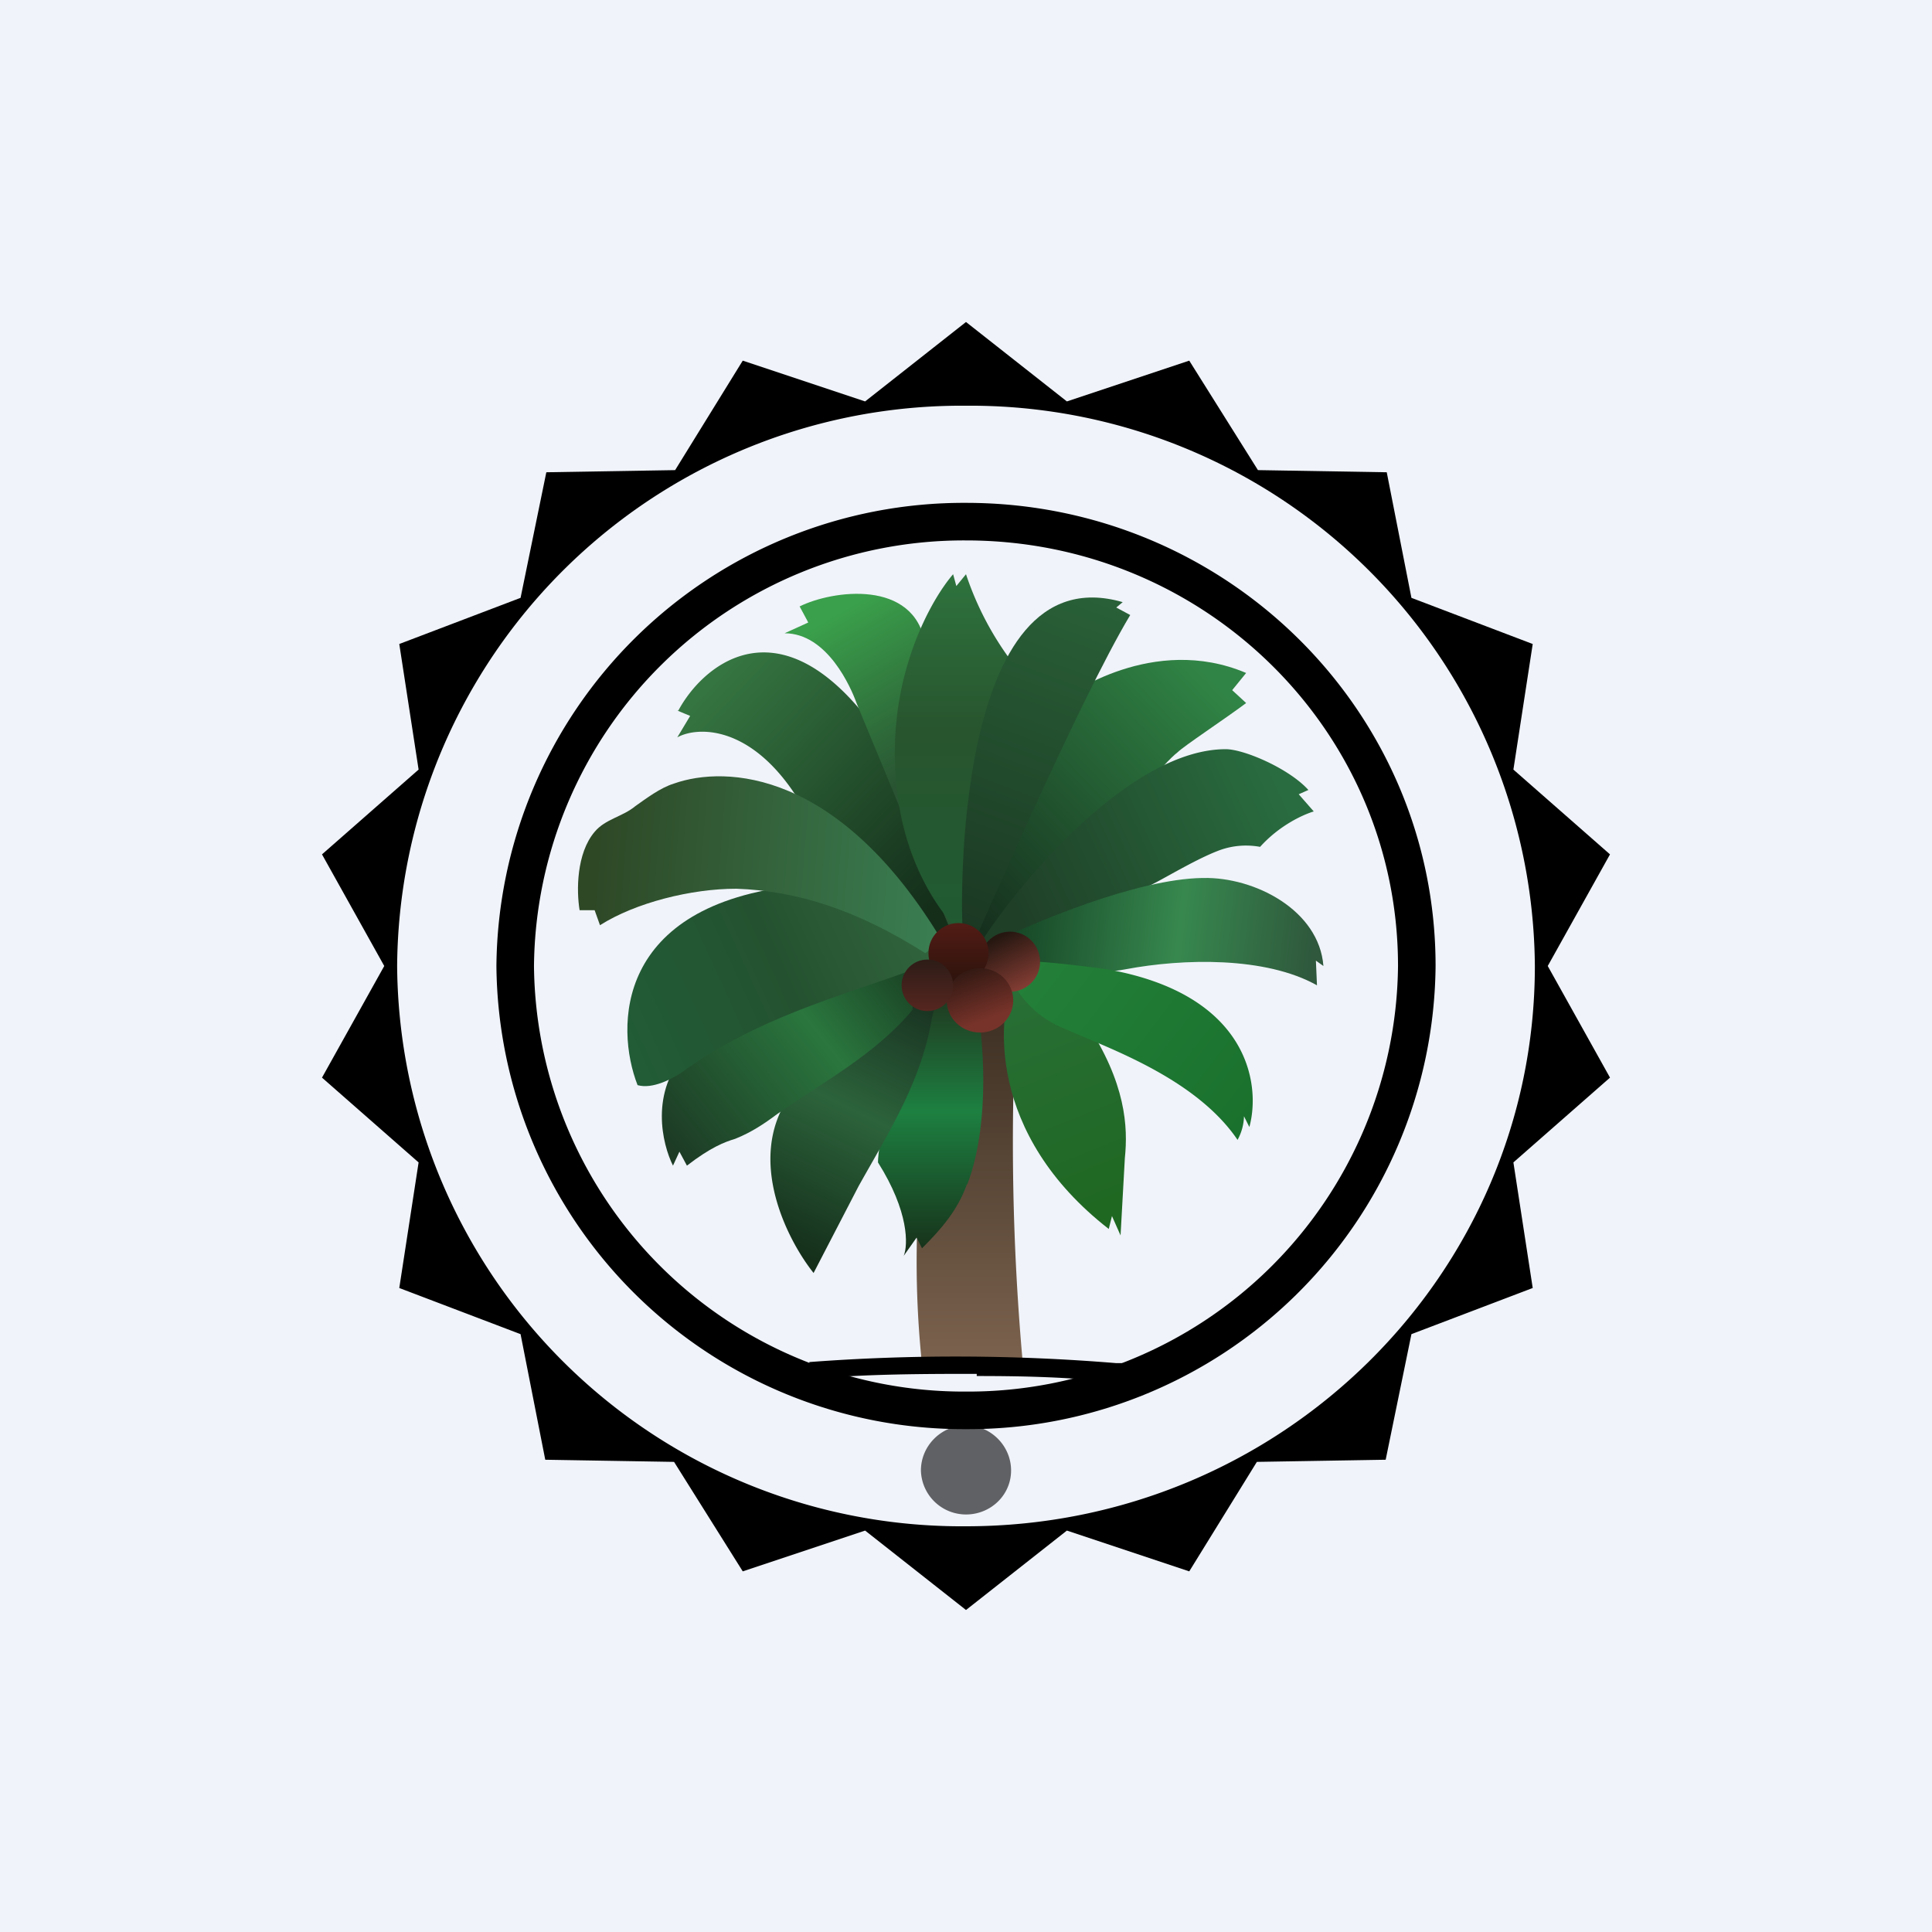 <!-- by TradingView --><svg width="18" height="18" viewBox="0 0 18 18" fill="none" xmlns="http://www.w3.org/2000/svg"><path fill="#F0F3FA" d="M0 0h18v18H0z"/><path d="M8.59 12.71a9.17 9.17 0 0 1 0-1.91l.3-1.34.58-.05a23 23 0 0 0 .06 3.3h-.94Z" fill="url(#aakw23ck1)"/><path d="M9.1 12.8c-.46 0-1.06 0-1.55.05l-.01-.16a18.2 18.2 0 0 1 2.86.01h.06V12.88H10.4c-.43-.05-.86-.06-1.3-.06Z" fill="#000"/><path d="m10.36 11.33-.03.12c-1.13-.88-1.06-1.98-.86-2.42 0 0 .48.25.65.5.37.56.39.97.36 1.26l-.04.72-.08-.18Z" fill="url(#bakw23ck1)"/><path d="m11.61 6.27-.13.16.13.12c-.2.15-.58.4-.64.46-.13.1-.46.51-.57.68-.1.16-.26.41-.46.66-.17.2-.5.23-.64.22l-.16.24-.1-.04.9-2.28s.8-.59 1.67-.22Z" fill="url(#cakw23ck1)"/><path d="m6.31 6.62.12.05-.12.2c.18-.1.66-.12 1.09.52l1.35 1.4.2-.13a7.2 7.2 0 0 0-.93-2.04c-.82-.98-1.48-.41-1.7 0Z" fill="url(#dakw23ck1)"/><path d="m7.53 5.8-.22.1c.4 0 .62.51.67.65l.89 2.15.1-.03L8.62 6c-.1-.61-.87-.5-1.17-.35l.07.13Z" fill="url(#eakw23ck1)"/><path d="M8.34 7.14c.03.88.45 1.42.65 1.58.29-.5.42-1.9.44-2.55A2.88 2.88 0 0 1 9 5.35l-.09.11-.03-.11c-.2.23-.58.9-.54 1.79Z" fill="url(#fakw23ck1)"/><path d="M8.97 8.69c-.02-.18-.1-3.54 1.49-3.08l-.06.05.13.07c-.48.8-1.45 3.04-1.45 3.04l-.11-.08Z" fill="url(#gakw23ck1)"/><path d="M11.42 6.98c-.87 0-1.9 1.2-2.3 1.83.88-.19 1.46-.5 1.57-.55.1-.04.42-.24.65-.33a.72.72 0 0 1 .4-.04c.18-.2.4-.3.5-.33l-.14-.16.09-.04c-.18-.2-.6-.38-.77-.38Z" fill="url(#hakw23ck1)"/><path d="M11.2 8.18c-.6.01-1.55.4-2.05.65l.06.13s.75.17 1.28.07 1.3-.12 1.78.15l-.01-.23.07.05c-.04-.52-.64-.83-1.12-.82Z" fill="url(#iakw23ck1)"/><path d="M9.91 9.58a.93.93 0 0 1-.46-.4l.04-.22c.12-.02.6.04.82.07 1.32.23 1.44 1.07 1.33 1.47l-.05-.1a.48.48 0 0 1-.06.22c-.4-.59-1.25-.87-1.62-1.04Z" fill="url(#jakw23ck1)"/><path d="M9.01 11.04c.24-.62.15-1.56.03-1.98l-.36.19c-.4.81-.5 1.43-.5 1.58.29.46.28.77.24.87l.12-.17.05.1c.18-.18.33-.35.42-.6Z" fill="url(#kakw23ck1)"/><path d="m8 11.05-.42.81c-.24-.3-.63-1.05-.23-1.64a2.5 2.5 0 0 1 1.38-.94l-.05.22c-.1.58-.4 1.05-.68 1.55Z" fill="url(#lakw23ck1)"/><path d="m6.33 10.73.07.13c.22-.17.35-.22.45-.25.15-.06.27-.14.39-.23.43-.3.92-.56 1.26-.97L8.54 9c-.53.01-1.7.32-2.14.8-.35.37-.23.86-.13 1.06l.06-.13Z" fill="url(#makw23ck1)"/><path d="M7.43 8.25c-1.7.18-1.7 1.32-1.49 1.86.14.04.32-.06.4-.11.85-.63 1.93-.82 2.42-1.08-.5-.49-1.09-.68-1.33-.67Z" fill="url(#nakw23ck1)"/><circle cx="9.41" cy="8.96" fill="url(#oakw23ck1)" r=".28"/><path d="M5.4 8.48h.14l.05.14c.33-.21.85-.34 1.27-.34.57.02 1.13.2 1.76.6l.16-.11c-.96-1.6-2.02-1.64-2.5-1.47-.13.04-.26.14-.36.21-.12.1-.28.12-.38.24-.17.2-.17.55-.14.73Z" fill="url(#pakw23ck1)"/><path d="M4.8 9A4.18 4.18 0 0 1 9 4.86c2.32 0 4.2 1.85 4.2 4.14A4.18 4.18 0 0 1 9 13.14 4.18 4.18 0 0 1 4.8 9Z" stroke="#000" stroke-width=".35"/><circle cx="8.93" cy="8.88" fill="url(#qakw23ck1)" r=".28"/><ellipse cx="9.13" cy="9.32" rx=".31" ry=".3" fill="url(#rakw23ck1)"/><circle cx="8.64" cy="9.18" fill="url(#sakw23ck1)" r=".24"/><path opacity=".6" d="M9.42 13.7c0 .23-.19.41-.42.41a.42.42 0 0 1-.42-.41c0-.23.19-.42.42-.42.23 0 .42.19.42.42Z" fill="#000"/><path fill-rule="evenodd" d="M9.94 3.74 9 3l-.94.74-1.14-.38-.63 1.02-1.2.02-.24 1.17L3.72 6l.18 1.17-.9.79L3.58 9 3 10.04l.9.79L3.72 12l1.13.43.23 1.17 1.2.02.64 1.02 1.14-.38L9 15l.94-.74 1.14.38.63-1.02 1.2-.02.24-1.17 1.13-.43-.18-1.17.9-.79L14.42 9 15 7.96l-.9-.79.18-1.17-1.13-.43-.23-1.17-1.2-.02-.64-1.02-1.14.38ZM9 14.22c2.93 0 5.3-2.34 5.3-5.22A5.26 5.26 0 0 0 9 3.78 5.26 5.26 0 0 0 3.7 9 5.26 5.26 0 0 0 9 14.22Z" fill="#000"/><defs><linearGradient id="aakw23ck1" x1="9" y1="9.41" x2="9" y2="12.71" gradientUnits="userSpaceOnUse"><stop stop-color="#3D3023"/><stop offset="1" stop-color="#7B624E"/></linearGradient><linearGradient id="bakw23ck1" x1="9.39" y1="9.04" x2="10.27" y2="11.22" gradientUnits="userSpaceOnUse"><stop stop-color="#296F38"/><stop offset="1" stop-color="#1F6822"/></linearGradient><linearGradient id="cakw23ck1" x1="11.36" y1="6.4" x2="9.08" y2="8.59" gradientUnits="userSpaceOnUse"><stop stop-color="#308445"/><stop offset="1" stop-color="#16301E"/></linearGradient><linearGradient id="dakw23ck1" x1="6.6" y1="6.41" x2="8.7" y2="8.42" gradientUnits="userSpaceOnUse"><stop stop-color="#357541"/><stop offset="1" stop-color="#142E1A"/></linearGradient><linearGradient id="eakw23ck1" x1="7.64" y1="5.81" x2="8.79" y2="7.8" gradientUnits="userSpaceOnUse"><stop stop-color="#3AA04B"/><stop offset=".73" stop-color="#295332"/></linearGradient><linearGradient id="fakw23ck1" x1="8.88" y1="5.35" x2="8.88" y2="8.72" gradientUnits="userSpaceOnUse"><stop stop-color="#2E733E"/><stop offset=".43" stop-color="#28552E"/><stop offset="1" stop-color="#205B32"/></linearGradient><linearGradient id="gakw23ck1" x1="10.16" y1="5.56" x2="9" y2="8.64" gradientUnits="userSpaceOnUse"><stop stop-color="#296037"/><stop offset="1" stop-color="#1B3823"/></linearGradient><linearGradient id="hakw23ck1" x1="11.94" y1="7.37" x2="9.45" y2="8.51" gradientUnits="userSpaceOnUse"><stop stop-color="#296C3F"/><stop offset="1" stop-color="#1F3F27"/></linearGradient><linearGradient id="iakw23ck1" x1="12.2" y1="9.18" x2="9.15" y2="8.83" gradientUnits="userSpaceOnUse"><stop stop-color="#2F583C"/><stop offset=".41" stop-color="#37884F"/><stop offset="1" stop-color="#113B1F"/></linearGradient><linearGradient id="jakw23ck1" x1="9.45" y1="8.96" x2="11.65" y2="10.66" gradientUnits="userSpaceOnUse"><stop stop-color="#248139"/><stop offset="1" stop-color="#19702C"/></linearGradient><linearGradient id="kakw23ck1" x1="8.67" y1="9.06" x2="8.67" y2="11.7" gradientUnits="userSpaceOnUse"><stop stop-color="#202919"/><stop offset=".49" stop-color="#1D8041"/><stop offset="1" stop-color="#172F19"/></linearGradient><linearGradient id="lakw23ck1" x1="8.33" y1="9.28" x2="7.21" y2="11.57" gradientUnits="userSpaceOnUse"><stop stop-color="#1A3623"/><stop offset=".44" stop-color="#2C633B"/><stop offset="1" stop-color="#152F1B"/></linearGradient><linearGradient id="makw23ck1" x1="8.55" y1="9.01" x2="6.33" y2="10.77" gradientUnits="userSpaceOnUse"><stop stop-color="#194023"/><stop offset=".39" stop-color="#2A763E"/><stop offset="1" stop-color="#1D3B25"/></linearGradient><linearGradient id="nakw23ck1" x1="8.76" y1="8.84" x2="5.87" y2="10.16" gradientUnits="userSpaceOnUse"><stop stop-color="#31653D"/><stop offset=".45" stop-color="#245230"/><stop offset="1" stop-color="#215D37"/></linearGradient><linearGradient id="oakw23ck1" x1="9.41" y1="8.68" x2="9.69" y2="9.24" gradientUnits="userSpaceOnUse"><stop stop-color="#261711"/><stop offset="1" stop-color="#94443A"/></linearGradient><linearGradient id="pakw23ck1" x1="5.52" y1="8.45" x2="8.78" y2="8.7" gradientUnits="userSpaceOnUse"><stop stop-color="#2E4826"/><stop offset="1" stop-color="#3A7F52"/></linearGradient><linearGradient id="qakw23ck1" x1="8.93" y1="8.6" x2="8.93" y2="9.16" gradientUnits="userSpaceOnUse"><stop stop-color="#521C15"/><stop offset="1" stop-color="#2C130C"/></linearGradient><linearGradient id="rakw23ck1" x1="9.01" y1="9.02" x2="9.19" y2="9.5" gradientUnits="userSpaceOnUse"><stop stop-color="#301812"/><stop offset="1" stop-color="#77332A"/></linearGradient><linearGradient id="sakw23ck1" x1="8.64" y1="8.94" x2="8.64" y2="9.42" gradientUnits="userSpaceOnUse"><stop stop-color="#2D1C17"/><stop offset="1" stop-color="#562620"/></linearGradient></defs></svg>